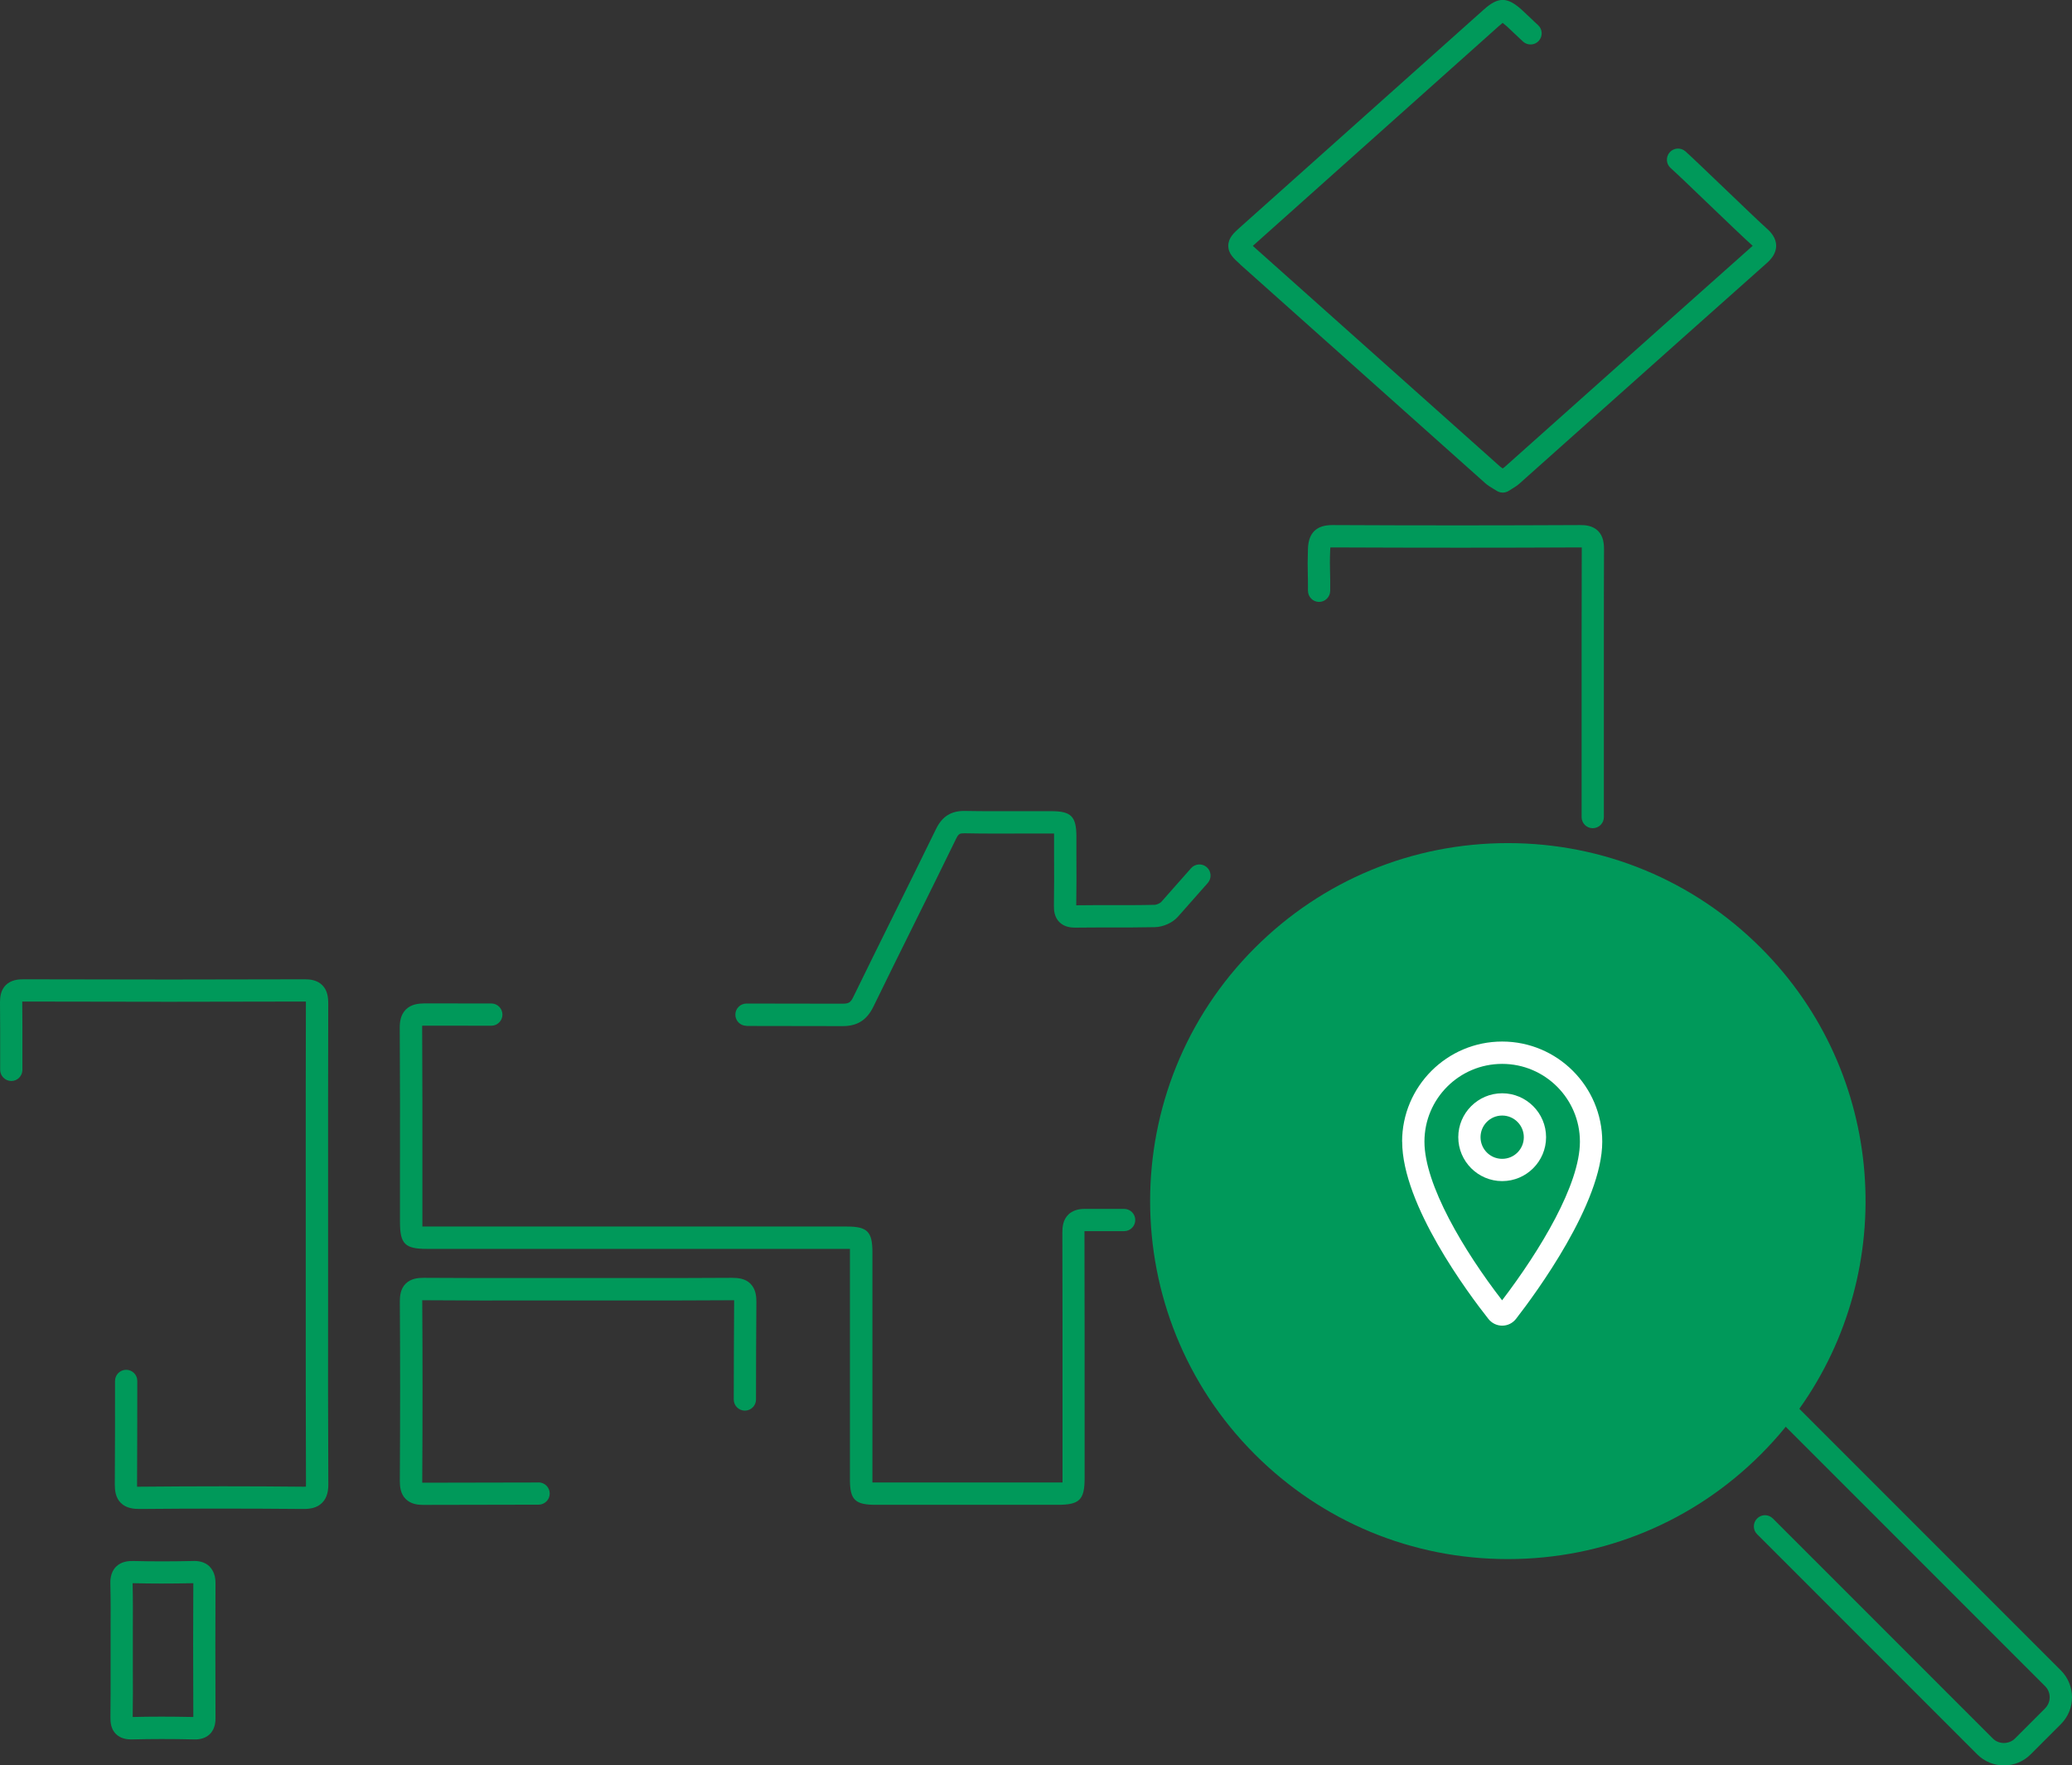 <?xml version="1.0" encoding="UTF-8"?>
<svg id="_レイヤー_2" data-name="レイヤー 2" xmlns="http://www.w3.org/2000/svg" viewBox="0 0 269.99 229.97">
  <rect x="0" y="0" width="269.99" height="229.97" fill="#333333" stroke="none"/>
  <g id="_レイヤー_1-2" data-name="レイヤー 1">
    <g>
      <g>
        <path d="M209.01,71.59c0-.81-.09-1.73-.77-2.42-.7-.7-1.68-.78-2.33-.77-10.11.05-20.67.06-32.28,0h-.03c-2.06,0-3.1,1.01-3.17,3.08-.05,1.57-.04,2.33-.02,3.14.01.6.03,1.24.02,2.32,0,.8.63,1.46,1.43,1.47h.02c.79,0,1.44-.64,1.45-1.44.01-1.12,0-1.8-.02-2.42-.02-.79-.04-1.48.02-2.97,0-.11.01-.2.02-.27.07,0,.15-.01.27,0,11.62.05,22.18.05,32.31,0,.07,0,.13,0,.18,0,0,.07,0,.16,0,.27-.01,3.88-.02,7.77-.02,11.65h0c0,5.13,0,10.27,0,15.4v7.81c0,.8.65,1.45,1.45,1.45s1.45-.65,1.45-1.45v-7.82c0-5.13,0-10.26,0-15.4h0c0-3.88,0-7.76.02-11.65Z" fill="#00995a"/>
        <path d="M97.27,133.65c3.74,0,8.78.01,12.51.02h.02c1.92,0,3.15-.78,4.01-2.54,1.78-3.65,3.58-7.29,5.38-10.92,1.81-3.65,3.62-7.3,5.4-10.96.32-.65.48-.7,1.08-.7,2.62.05,5.28.04,7.85.03.97,0,1.94,0,2.92,0,.29,0,.55,0,.91,0,0,.15,0,.3,0,.42v2.36c.01,2.17.02,4.41-.02,6.61-.01.61.05,1.49.71,2.15.66.66,1.54.73,2.15.72,1.53-.02,3.06-.02,4.59-.02,1.87,0,3.8,0,5.71-.04,1.1-.03,2.3-.57,3-1.36,1.3-1.46,2.59-2.93,3.89-4.4.53-.6.47-1.52-.13-2.05-.6-.53-1.52-.47-2.05.13-1.29,1.47-2.59,2.93-3.88,4.39-.14.16-.6.38-.9.38-1.87.05-3.78.04-5.63.04-1.52,0-3.03,0-4.55.02.04-2.2.03-4.43.02-6.59v-2.35c0-2.64-.68-3.32-3.27-3.32-1.16,0-2.32,0-3.48,0-2.56,0-5.2.02-7.79-.03-1.76-.03-2.95.71-3.74,2.33-1.78,3.65-3.59,7.3-5.39,10.94-1.8,3.64-3.61,7.29-5.39,10.94-.37.76-.6.89-1.41.9-3.74-.01-8.78-.02-12.52-.02h0c-.8,0-1.45.65-1.45,1.45s.65,1.45,1.45,1.45Z" fill="#00995a"/>
        <path d="M146.5,157.48h-5.08c-.35,0-1.43-.02-2.21.74-.7.69-.78,1.61-.78,2.34.03,8.42.02,16.84.02,25.27v6.73c0,.19,0,.38,0,.56-.18,0-.39,0-.59,0h-23.72c-.15,0-.31,0-.46,0,0-.13,0-.26,0-.4v-29.58c0-2.7-.65-3.36-3.33-3.36h-54.73c-.19,0-.4,0-.58,0,0-.18,0-.38,0-.57v-6.47c0-6.17.01-12.55-.03-18.83,0-.12,0-.22,0-.29.08,0,.18,0,.33-.01,2.89,0,5.79.01,8.68.01h0c.8,0,1.45-.65,1.45-1.45,0-.8-.65-1.45-1.45-1.45-2.89,0-5.79,0-8.68-.01-.78.01-1.75.09-2.46.8-.72.72-.8,1.73-.79,2.42.04,6.27.04,12.64.03,18.81v6.47c0,2.83.65,3.48,3.48,3.48h54.73c.14,0,.28,0,.42,0,0,.15,0,.31,0,.46v29.58c0,2.65.66,3.3,3.36,3.3h17.79s5.93,0,5.93,0c2.84,0,3.5-.65,3.5-3.47v-6.73c0-8.43,0-16.85-.02-25.28,0-.07,0-.12,0-.17.02,0,.04,0,.06,0h5.11c.8,0,1.45-.65,1.45-1.45s-.65-1.45-1.45-1.45Z" fill="#00995a"/>
        <path d="M161.57,34.42c10.65,9.51,21.3,19.02,31.96,28.52.35.31.72.53,1.07.74.14.08.28.17.43.26.24.16.52.23.79.23s.56-.08.8-.24c.14-.09.28-.18.41-.26.32-.2.66-.4.98-.69,3.74-3.33,7.47-6.66,11.2-9.99,6.99-6.24,13.98-12.47,20.98-18.69.54-.48,1.25-1.23,1.25-2.28,0-1.05-.71-1.8-1.24-2.27-.82-.73-3.12-2.93-5.35-5.07-2.26-2.16-4.39-4.21-5.23-4.96-.6-.53-1.52-.48-2.05.12-.53.6-.48,1.52.12,2.05.8.71,3.01,2.83,5.15,4.89,2.35,2.25,4.57,4.38,5.43,5.14.04.04.08.07.11.1-.03.03-.07.07-.12.11-7,6.22-13.99,12.46-20.98,18.7-3.73,3.33-7.47,6.66-11.2,9.99-.07.06-.16.13-.27.2-.14-.09-.26-.17-.35-.25-10.66-9.5-21.31-19.01-31.96-28.51-.06-.05-.15-.14-.25-.23.11-.1.21-.19.28-.25,10.57-9.45,21.15-18.9,31.73-28.34.26-.23.43-.37.54-.46.11.08.27.22.52.43.21.18.62.58,1.04.98.44.42.89.84,1.11,1.04.6.53,1.52.48,2.05-.12.53-.6.48-1.52-.12-2.05-.21-.18-.62-.58-1.04-.98-.44-.42-.89-.84-1.11-1.04-1.88-1.67-3.03-1.67-4.92.02-10.58,9.44-21.15,18.89-31.73,28.34-.8.71-1.55,1.38-1.55,2.42,0,1.03.74,1.69,1.53,2.39Z" fill="#00995a"/>
        <path d="M42.75,169.64v-7.5s0-7.17,0-7.17c0-8.08,0-16.17.02-24.25,0-.79-.09-1.69-.77-2.38-.69-.69-1.63-.77-2.27-.77-11.41.04-23.42.04-36.71,0-.65,0-1.58.08-2.27.76C.07,129.01,0,129.94,0,130.57c0,1.73.02,2.7.02,3.4.01,1.48.01,1.75,0,5.39,0,.8.65,1.45,1.45,1.46h0c.8,0,1.45-.65,1.45-1.45.01-3.66,0-3.93,0-5.42,0-.7-.01-1.67-.02-3.39,0-.03,0-.06,0-.09.03,0,.07,0,.11,0,13.3.04,25.31.04,36.73,0,.05,0,.08,0,.12,0,0,.06,0,.14,0,.23-.03,8.09-.02,16.18-.02,24.26v7.17s0,7.5,0,7.5c0,7.75,0,15.77.03,23.65,0,.17,0,.29-.01.38-.09,0-.21.02-.37.01-6.79-.07-13.76-.07-21.32,0-.13,0-.23,0-.31,0,0-.07,0-.16,0-.28.02-5.71.03-7.79.03-13.5,0-.8-.65-1.45-1.45-1.45h0c-.8,0-1.45.65-1.45,1.45,0,5.7,0,7.78-.03,13.48,0,.76.08,1.72.79,2.42.71.7,1.68.78,2.45.78,7.54-.07,14.49-.06,21.26,0h.1c.77,0,1.72-.1,2.41-.8.73-.72.82-1.72.81-2.51-.04-7.88-.04-15.89-.03-23.63Z" fill="#00995a"/>
        <path d="M70.2,193.12h0c-5.02,0-10.03.01-15.05.03-.05,0-.09,0-.13,0,0-.05,0-.12,0-.2.05-8.48.05-16.15,0-23.45,0-.05,0-.09,0-.12.05,0,.12,0,.19,0,4.96.04,10,.04,14.87.03h5.14s5.22,0,5.22,0c4.89,0,9.96.01,14.94-.03.12,0,.21,0,.28,0,0,.05,0,.11,0,.17-.03,3.35-.04,9.41-.05,12.76,0,.8.65,1.45,1.45,1.45h0c.8,0,1.45-.65,1.45-1.45,0-3.35.02-9.39.05-12.74,0-.67-.07-1.63-.77-2.34-.69-.69-1.62-.77-2.44-.77-4.97.04-10.02.03-14.91.03h-5.22s-5.15,0-5.15,0c-4.87,0-9.9.01-14.85-.03-.73,0-1.67.08-2.36.76-.69.69-.76,1.64-.76,2.29.05,7.29.05,14.95,0,23.41,0,.73.08,1.67.76,2.35.68.68,1.61.77,2.26.77h.02c5.01-.02,10.03-.03,15.04-.03.8,0,1.45-.65,1.45-1.45,0-.8-.65-1.45-1.45-1.45Z" fill="#00995a"/>
        <path d="M27.33,204.08c-.7-.69-1.62-.76-2.26-.73-2.76.06-5.26.06-7.63,0-.66-.02-1.62.04-2.32.74-.78.78-.75,1.9-.74,2.27.05,2,.04,4.06.03,6.04,0,.82,0,1.65,0,2.47s0,1.66,0,2.5c0,2.07.01,4.22-.02,6.32-.01.68.06,1.55.72,2.2.64.63,1.5.7,1.94.7.07,0,.13,0,.17,0,2.41-.06,5.05-.07,8.06,0,.33.01,1.34.03,2.07-.7.74-.73.73-1.76.73-2.1-.03-7.06-.02-12.46,0-17.52,0-.35,0-1.42-.76-2.18ZM25.18,223.67c-2.93-.06-5.51-.06-7.89,0,.04-2.11.03-4.25.02-6.32,0-.83,0-1.66,0-2.49s0-1.64,0-2.46c.01-2.01.02-4.08-.03-6.13,0-.01,0-.02,0-.03.02,0,.05,0,.08,0,2.42.06,4.96.06,7.77,0,.02,0,.04,0,.06,0-.03,5.04-.03,10.42,0,17.42Z" fill="#00995a"/>
      </g>
      <circle cx="196.48" cy="156.46" r="44.99" fill="#00995a"/>
      <path d="M268.55,217.61l-34.09-34.09c12.98-18.2,11.32-43.71-5-60.03-8.81-8.81-20.52-13.66-32.98-13.66s-24.17,4.85-32.98,13.66c-18.18,18.18-18.18,47.77,0,65.95h0c8.81,8.81,20.52,13.66,32.98,13.66s24.17-4.85,32.98-13.66c1.15-1.15,2.23-2.35,3.23-3.58l33.8,33.8c.38.38.59.89.59,1.44s-.21,1.05-.59,1.44l-3.94,3.94c-.77.77-2.1.77-2.87,0l-28.67-28.67c-.57-.57-1.49-.57-2.05,0-.57.57-.57,1.49,0,2.05l28.67,28.67c.93.93,2.17,1.45,3.49,1.45s2.56-.51,3.49-1.45l3.94-3.94c1.92-1.92,1.92-5.05,0-6.98ZM227.4,187.38c-8.26,8.26-19.24,12.81-30.92,12.81s-22.66-4.55-30.92-12.81c-17.05-17.05-17.05-44.79,0-61.84,8.26-8.26,19.24-12.81,30.92-12.81s22.66,4.55,30.92,12.81c17.05,17.05,17.05,44.79,0,61.84Z" fill="#00995a"/>
      <g>
        <path d="M195.74,153.86c3.16,0,5.72-2.57,5.72-5.72s-2.57-5.72-5.72-5.72-5.72,2.57-5.72,5.72,2.57,5.72,5.72,5.72ZM195.74,145.32c1.55,0,2.82,1.26,2.82,2.82s-1.26,2.82-2.82,2.82-2.82-1.26-2.82-2.82,1.26-2.82,2.82-2.82Z" fill="#fff"/>
        <path d="M182.71,148.72c0,8.23,8.6,19.76,11.24,23.1.44.55,1.09.87,1.79.87h0c.71,0,1.36-.32,1.8-.88,2.64-3.4,11.24-15.1,11.24-23.09,0-7.19-5.85-13.04-13.04-13.04s-13.04,5.85-13.04,13.04ZM195.74,138.59c5.59,0,10.13,4.55,10.13,10.13s-5.15,14.12-10.14,20.67c-4.98-6.44-10.12-15.06-10.12-20.67s4.55-10.13,10.13-10.13Z" fill="#fff"/>
      </g>
    </g>
  </g>
</svg>